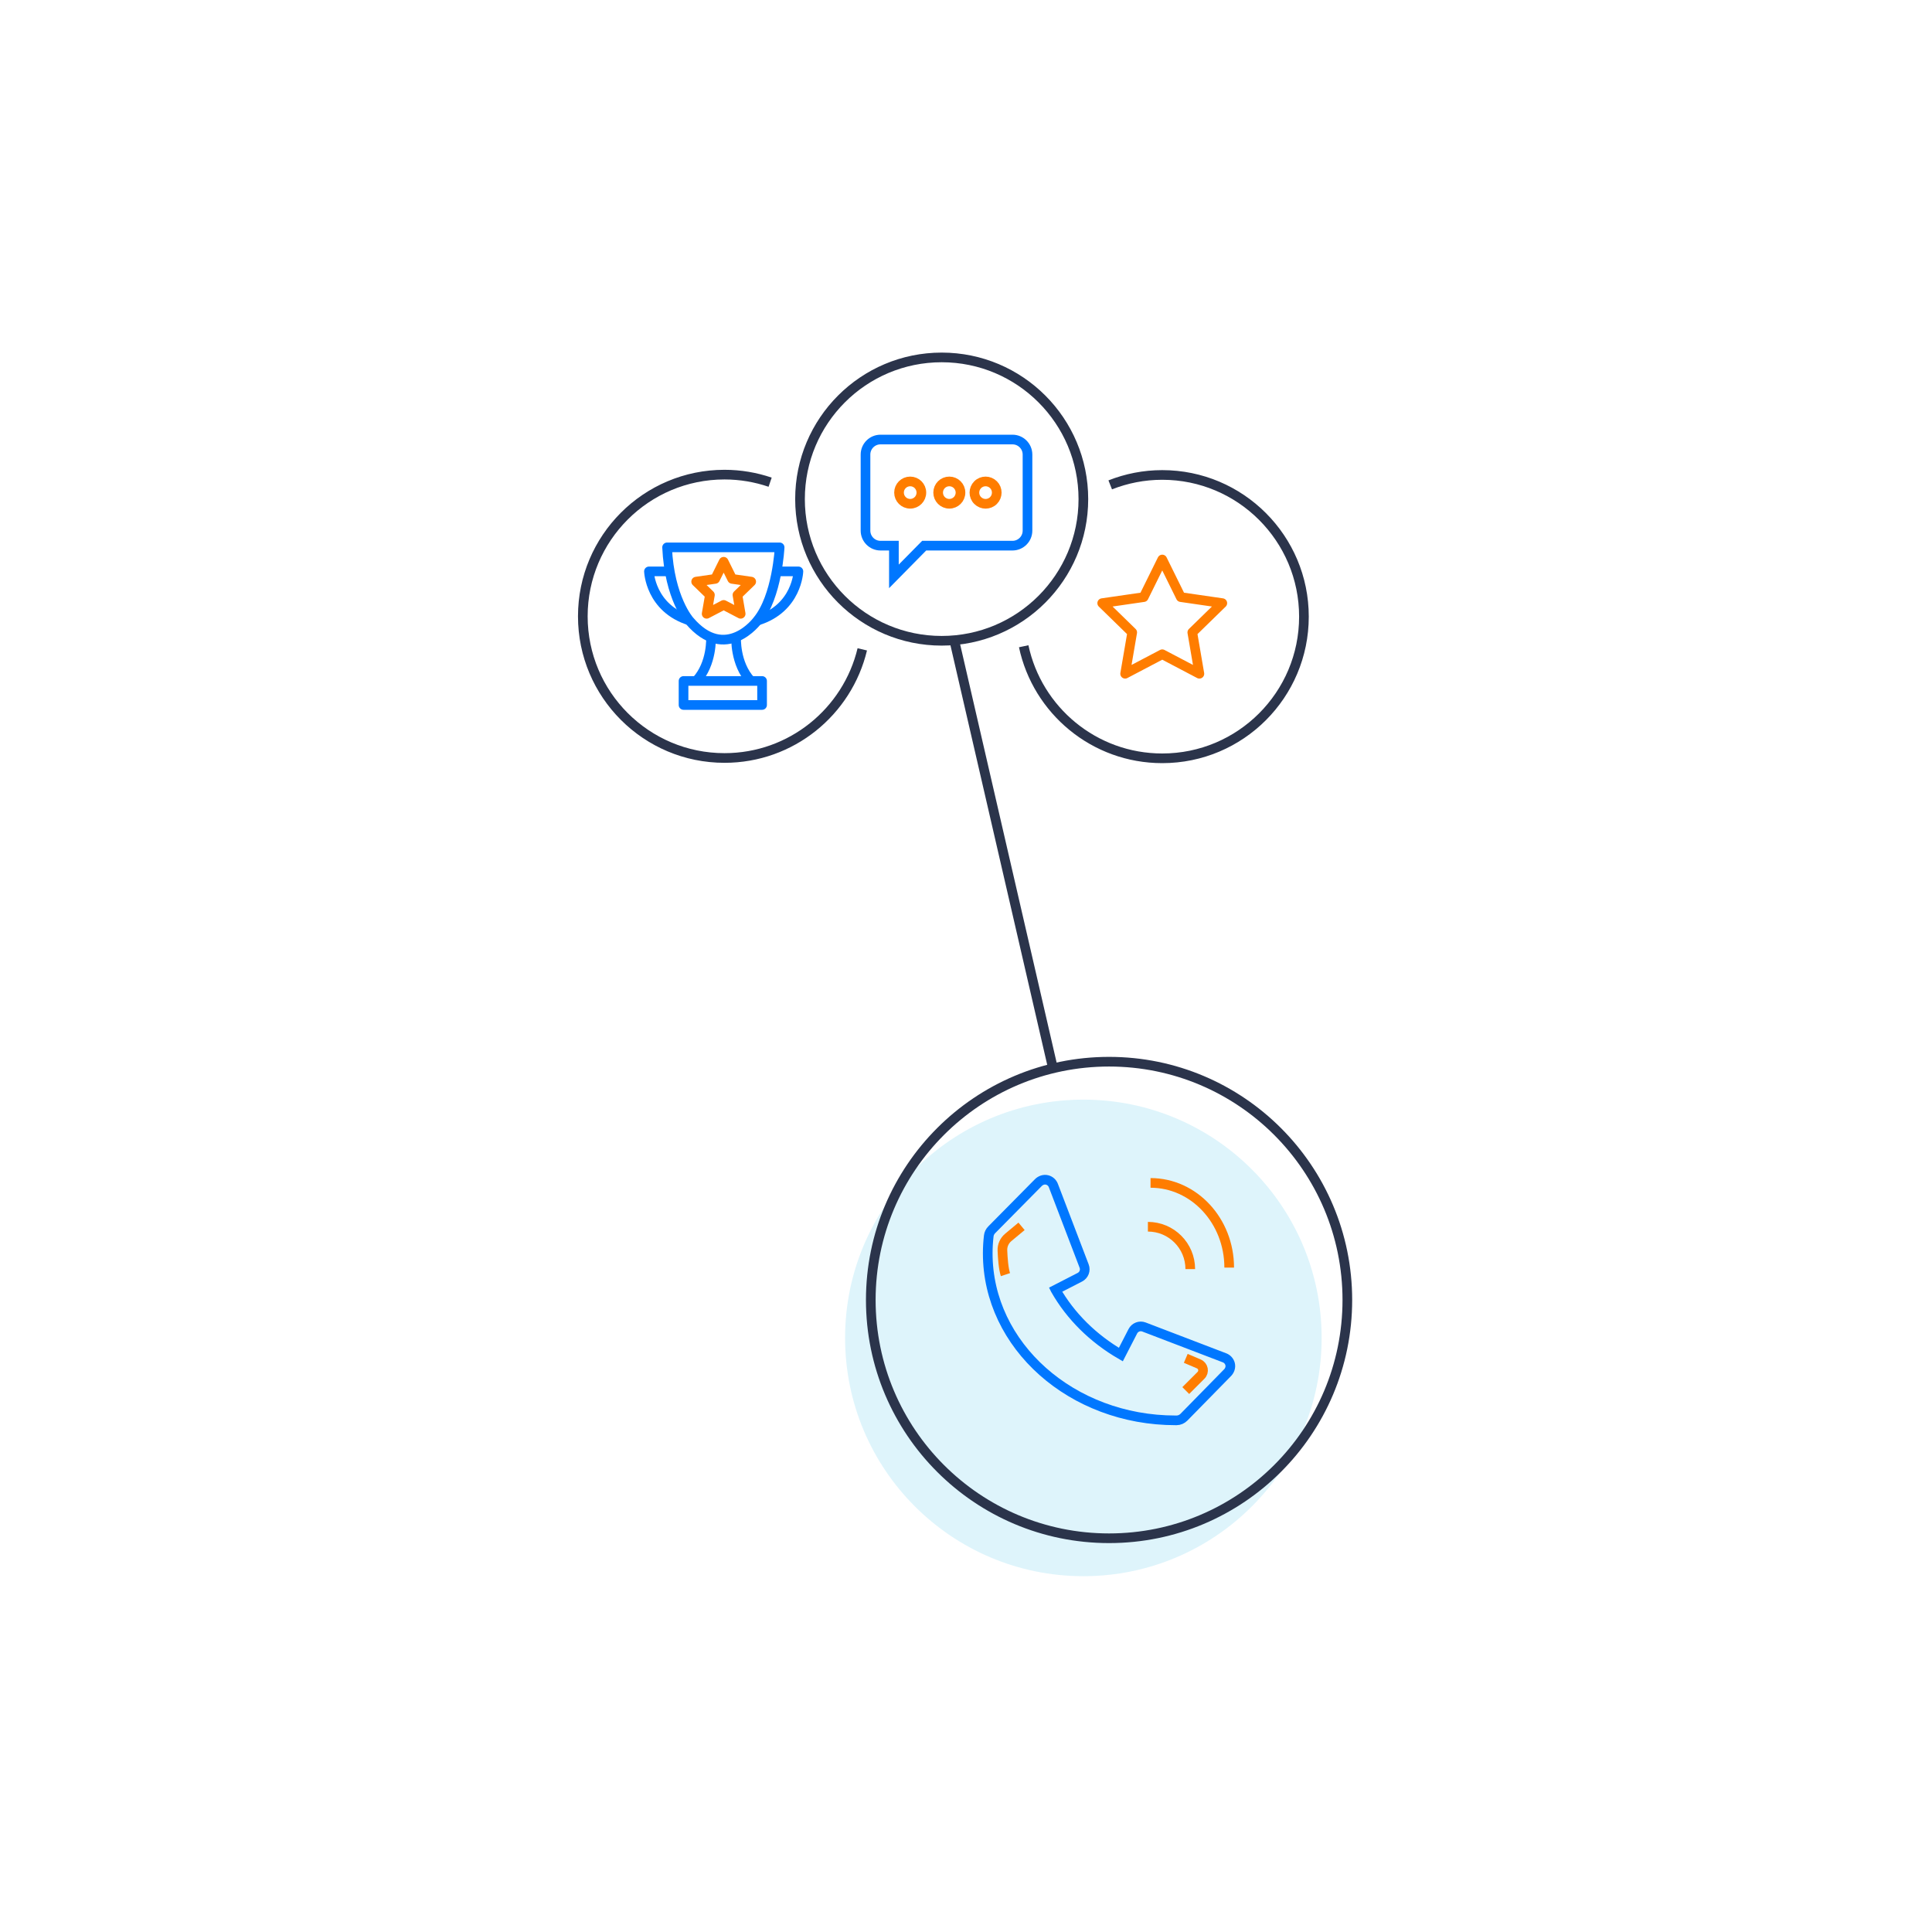 <?xml version="1.0" encoding="UTF-8"?>
<svg id="Ebene_1" data-name="Ebene 1" xmlns="http://www.w3.org/2000/svg" viewBox="0 0 600 600">
  <defs>
    <style>
      .cls-1 {
        stroke-linecap: square;
      }

      .cls-1, .cls-2, .cls-3 {
        stroke-linejoin: round;
      }

      .cls-1, .cls-2, .cls-3, .cls-4, .cls-5, .cls-6 {
        fill: none;
        stroke-width: 3px;
      }

      .cls-1, .cls-6 {
        stroke: #2b344b;
      }

      .cls-2, .cls-4 {
        stroke: #07f;
      }

      .cls-3, .cls-5 {
        stroke: #ff7d00;
      }

      .cls-7 {
        fill: #def4fb;
        fill-rule: evenodd;
        stroke-width: 0px;
      }
    </style>
  </defs>
  <g id="Iconstory_332a" data-name="Iconstory 332a">
    <g id="Group-3-Copy">
      <g id="Group">
        <path id="Fill-15" class="cls-7" d="m410.45,415.5c0,40.87-33.13,74-74,74s-74-33.13-74-74,33.13-74,74-74,74,33.13,74,74"/>
        <path id="Stroke-17" class="cls-6" d="m418.43,403.72c0,40.87-33.13,74-74,74s-74-33.13-74-74,33.13-74,74-74,74,33.13,74,74Z"/>
        <path id="Stroke-37" class="cls-4" d="m327.8,400.54l7.57-3.89c1.26-.65,1.83-2.14,1.32-3.46l-9.57-25.04c-.31-.81-1-1.46-1.9-1.7-1.01-.27-2.09.12-2.81.88l-14.41,14.58c-.51.51-.85,1.18-.93,1.9-.21,1.79-.32,3.6-.32,5.44,0,28.64,26.12,51.85,58.34,51.85.1,0,.2,0,.3,0,.85,0,1.66-.36,2.26-.95l13.48-13.75c.76-.72,1.15-1.8.88-2.81-.24-.9-.89-1.58-1.7-1.9l-25.04-9.58c-1.32-.51-2.82.07-3.46,1.33l-3.72,7.23c-8.6-4.99-15.63-11.93-20.29-20.13Z"/>
        <path id="Stroke-39" class="cls-5" d="m369.65,394.13c0-7.27-5.89-13.16-13.16-13.16"/>
        <path id="Stroke-41" class="cls-5" d="m381.74,393.67c0-14.53-10.94-26.31-24.43-26.31"/>
        <path id="Stroke-43" class="cls-5" d="m317.25,380.85l-4.12,3.43c-1.21,1.01-1.89,2.51-1.82,4.09.09,2.31.33,5.64.94,7.48"/>
        <path id="Stroke-45" class="cls-5" d="m368.25,421.85l4.05,1.73c1.42.61,1.77,2.45.68,3.54l-4.73,4.73"/>
      </g>
      <g id="Group-2">
        <path id="Stroke-19" class="cls-6" d="m336.45,155c0,24.3-19.7,44-44,44s-44-19.7-44-44,19.7-44,44-44,44,19.7,44,44Z"/>
        <path id="Stroke-51" class="cls-3" d="m286.14,152.98c0,1.92-1.55,3.47-3.47,3.47s-3.47-1.55-3.47-3.47,1.55-3.47,3.47-3.47,3.47,1.55,3.47,3.47Z"/>
        <path id="Stroke-53" class="cls-3" d="m298.29,152.98c0,1.92-1.55,3.47-3.47,3.47s-3.47-1.55-3.47-3.47,1.55-3.47,3.47-3.47,3.47,1.55,3.47,3.47Z"/>
        <path id="Stroke-55" class="cls-3" d="m308.54,150.53c1.35,1.35,1.35,3.55,0,4.91-1.35,1.36-3.55,1.36-4.91,0-1.36-1.35-1.36-3.55,0-4.91s3.55-1.35,4.91,0Z"/>
        <path id="Stroke-57" class="cls-4" d="m314.43,169.46h-27.42l-9.4,9.54v-9.54h-4.15c-2.58,0-4.67-2.09-4.67-4.67v-23.62c0-2.58,2.09-4.67,4.67-4.67h40.97c2.58,0,4.67,2.09,4.67,4.67v23.62c0,2.58-2.09,4.67-4.67,4.67Z"/>
        <polygon id="Stroke-59" class="cls-3" points="360.95 173.76 366.71 185.44 379.6 187.31 370.28 196.4 372.48 209.24 360.95 203.18 349.42 209.24 351.62 196.4 342.3 187.31 355.18 185.44 360.95 173.76"/>
        <path id="Stroke-61" class="cls-6" d="m239.17,149.75c-4.45-1.51-9.21-2.35-14.17-2.35-24.3,0-44,19.7-44,44s19.7,44,44,44c20.77,0,38.16-14.39,42.79-33.74"/>
        <path id="Stroke-63" class="cls-6" d="m317.92,200.7c4.23,19.89,21.88,34.8,43.03,34.8,24.3,0,44-19.7,44-44s-19.7-44-44-44c-5.71,0-11.15,1.1-16.16,3.08"/>
      </g>
      <line id="Stroke-25" class="cls-1" x1="296.5" y1="199.5" x2="326.95" y2="331.5"/>
    </g>
  </g>
  <g>
    <rect class="cls-2" x="212.28" y="211.48" width="24.39" height="7.46"/>
    <path class="cls-2" d="m207.18,169.99h34.94s-.73,15.29-6.92,22.75c0,0-9.83,13.29-21.11,0,0,0-6.19-6.92-6.92-22.75Z"/>
    <path class="cls-2" d="m242.13,177.45h5.82s-.36,11.47-12.74,15.29"/>
    <path class="cls-2" d="m207.36,177.45h-5.82s.36,11.47,12.74,15.29"/>
    <path class="cls-2" d="m220.8,197.91s.45,8.12-4.58,13.58"/>
    <path class="cls-2" d="m228.61,197.91s-.45,8.12,4.58,13.58"/>
    <polygon id="Path" class="cls-3" points="224.74 174.46 227.38 179.78 233.29 180.63 229.02 184.77 230.02 190.62 224.74 187.86 219.46 190.62 220.47 184.77 216.2 180.63 222.1 179.78 224.74 174.46"/>
  </g>
</svg>